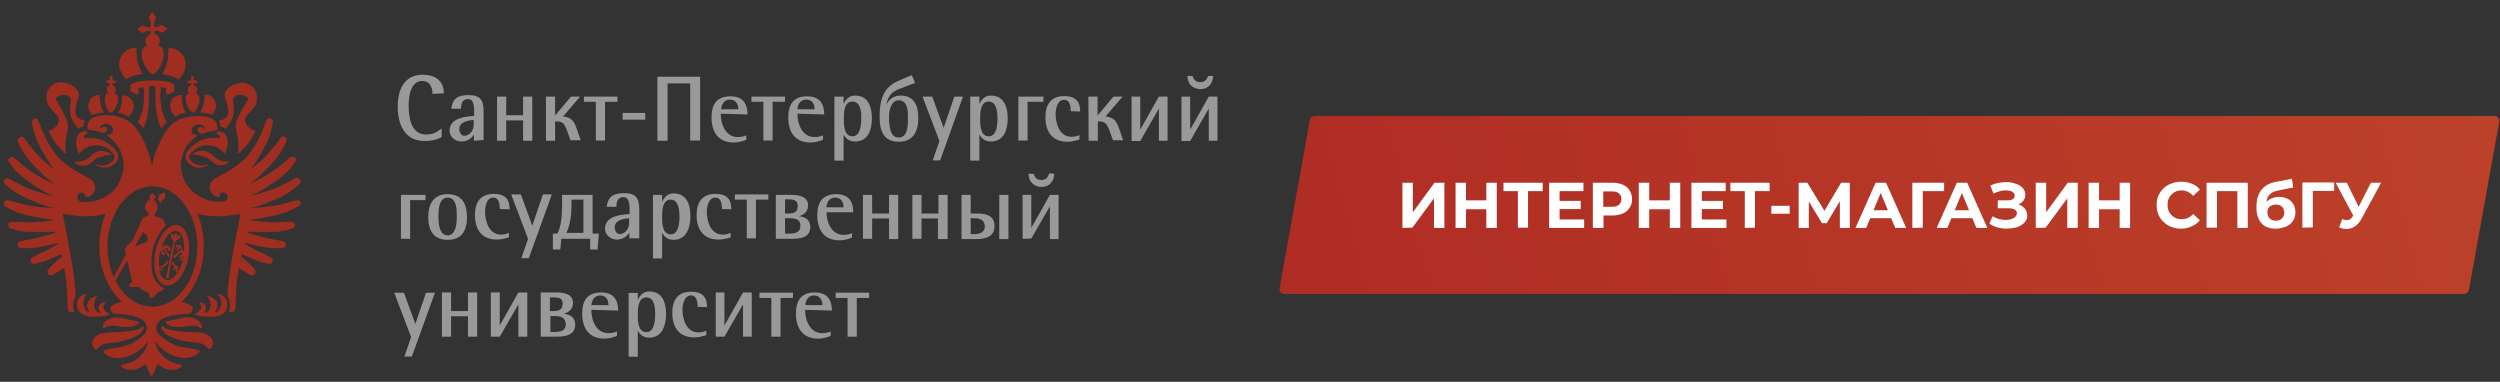 <?xml version="1.0" encoding="UTF-8"?> <svg xmlns="http://www.w3.org/2000/svg" xmlns:xlink="http://www.w3.org/1999/xlink" version="1.1" id="_Слой_1" x="0px" y="0px" viewBox="0 0 1007 153.8" style="enable-background:new 0 0 1007 153.8;" xml:space="preserve"><rect x="0" y="0" width="1007" height="153.8" fill="#333333" stroke="none"/> <style type="text/css"> .st0{fill:#999999;} .st1{fill:url(#SVGID_1_);} .st2{fill:#FFFFFF;} .st3{fill:#9F2D20;} </style> <path class="st0" d="M174.2,37.8c0-2.7-1.1-5.2-4.1-5.2c-4.8,0-5.5,6.4-5.5,9.9c0,4.8,0.9,11.7,7.1,11.7c2.5,0,4.3-0.9,6.2-2.5v3.5 c-2.1,1.2-4.4,1.6-6.9,1.6c-8,0-10.8-6.7-10.8-13.9c0-6.6,2.5-12.8,10.1-12.8c4.8,0,8.5,2.3,8.5,7.5L174.2,37.8L174.2,37.8z M190.9,56.7v-2.5c-1.1,1.8-3,2.8-5,2.8c-2.5,0-4.8-1.8-4.8-4.4c0-5,6.2-5.7,9.9-5.9v-1.6c0-1.8,0-5.2-2.5-5.2c-2.3,0-2.8,2-2.8,3.9 h-3.9c0.4-4.1,2.8-5.5,6.8-5.5c5,0,6.2,2.1,6.2,6.7v11.4L190.9,56.7L190.9,56.7z M190.9,48.3c-2.3,0.2-5.9,0.7-5.9,3.7 c0,1.2,0.7,2.7,2.1,2.7c0.5,0,1.1-0.2,1.4-0.4c1.4-0.7,2.3-2.3,2.3-3.9V48.3L190.9,48.3z M210.7,56.7v-8.2h-6.8v8.2h-3.7V38.9h3.7 v7.5h6.8v-7.5h3.7v17.8H210.7z M219.9,38.9h3.7v7.6c2.1-2.5,4.3-5,6.4-7.6h3.7l-6.9,8c2.3,0.3,4.1,0.9,5.3,4.4l1.8,5.2h-4.1 l-1.4-3.9c-1.1-3-1.9-3.7-4.3-3.7h-0.5v7.8h-3.7L219.9,38.9L219.9,38.9z M243.7,41v15.6H240V41h-4.8v-2.1h13.5V41H243.7z M250.8,45.5h9.1v2.7h-9.1L250.8,45.5L250.8,45.5z M278,56.7V33.6h-9.1v23.1h-4.1V30.9h17.2v25.7H278L278,56.7z M290.3,45.8 c0,4.3,2,9.4,6.9,9.4c1.2,0,2.3-0.2,3.4-0.7v1.8c-1.8,0.7-3.2,1.1-5.1,1.1c-6.2,0-8.9-4.3-8.9-10.1c0-5.2,2.1-8.5,7.6-8.5 c4.8,0,6.9,2.7,6.9,7.3L290.3,45.8L290.3,45.8z M294,40.1c-2.3,0-3.4,2-3.5,3.9h6.9C297.4,41.9,296.3,40.1,294,40.1L294,40.1z M311.2,41v15.6h-3.7V41h-4.8v-2.1h13.5V41H311.2z M321.2,45.8c0,4.3,2,9.4,6.9,9.4c1.2,0,2.3-0.2,3.4-0.7v1.8 c-1.8,0.7-3.2,1.1-5.1,1.1c-6.2,0-8.9-4.3-8.9-10.1c0-5.2,2.1-8.5,7.6-8.5c4.8,0,6.9,2.7,6.9,7.3L321.2,45.8L321.2,45.8z M324.7,40.1c-2.3,0-3.4,2-3.5,3.9h6.9C328.1,41.9,327.2,40.1,324.7,40.1z M344.4,57c-2.1,0-3.5-0.9-4.6-2.8v10.5h-3.7V38.9h3.7v3 c0.9-2,2.3-3.4,4.6-3.4c5.5,0,6.8,4.8,6.8,9.2S349.8,57,344.4,57z M343.4,40.9c-3.4,0-3.5,4.4-3.5,6.9s0,7.1,3.5,7.1 c3.2,0,3.5-4.8,3.5-7.1C347.1,45.5,346.7,40.9,343.4,40.9z M368.6,33.4l-6,2.3c-3.4,1.2-4.8,3-5.5,6h0.2c1.1-2.1,3-3.2,5.5-3.2 c5.3,0,7.1,3.9,7.1,9c0,5.7-2.3,9.6-7.8,9.6c-5.9,0-7.8-3.9-7.8-10.1c0-6.9,1.6-11.9,7.5-14.4c1.8-0.7,3.5-1.6,5.5-2.3L368.6,33.4 L368.6,33.4z M362,55.4c3.4,0,3.7-4.3,3.7-6.9v-1.4c0-2.7-0.2-6.7-3.7-6.7c-3.2,0-3.9,4.3-3.9,6.7v1.4 C358.3,51.2,358.6,55.4,362,55.4z M378.7,64.6h-3l2.7-7.8l-6.8-17.9h3.9l4.6,12.6l4.3-12.6h3.5L378.7,64.6L378.7,64.6z M399.1,57 c-2.1,0-3.5-0.9-4.6-2.8v10.5h-3.7V38.9h3.7v3c0.9-2,2.3-3.4,4.6-3.4c5.5,0,6.8,4.8,6.8,9.2S404.5,57,399.1,57z M398.3,40.9 c-3.4,0-3.5,4.4-3.5,6.9s0,7.1,3.5,7.1c3.2,0,3.5-4.8,3.5-7.1S401.5,40.9,398.3,40.9z M420.3,38.9V41h-6.4v15.6h-3.7V38.9H420.3 L420.3,38.9z M431.3,44.8c0-1.8-0.2-4.6-2.7-4.6c-2.7,0-3.4,3.7-3.4,5.7c0,3.9,1.6,9.2,6.4,9.2c1.1,0,2.1-0.2,3.2-0.7v1.8 c-1.6,0.5-3.2,0.9-4.8,0.9c-6.2,0-8.9-4.1-8.9-9.9c0-5,2.1-8.5,7.6-8.5c4.3,0,6.4,2,6.4,6.2L431.3,44.8L431.3,44.8z M438.4,38.9h3.7 v7.6c2.1-2.5,4.3-5,6.4-7.6h3.7l-6.9,8c2.3,0.3,4.1,0.9,5.3,4.4l1.8,5.2h-4.1l-1.4-3.9c-1.1-3-2-3.7-4.3-3.7h-0.4v7.8h-3.7 L438.4,38.9L438.4,38.9z M455.8,56.7V38.9h3.5v13.3l7.5-13.3h3.5v17.8h-3.5v-13l-7.5,13.1h-3.5 M475.9,56.7V38.9h3.5v13.3l7.5-13.3 h3.5v17.8h-3.5v-13l-7.5,13.1h-3.5V56.7L475.9,56.7z M488.7,30.6c-0.2,3-2,5.3-5.1,5.3s-5.3-2.1-5.3-5.3h2.1c0.4,1.6,1.4,2.5,3,2.5 c1.8,0,2.7-0.9,3.2-2.5H488.7L488.7,30.6z M171.4,78.5v2.1h-6.2v15.6h-3.7V78.5H171.4z M180.3,96.6c-5.9,0-7.8-4.1-7.8-9.2 s2.1-9.2,7.8-9.2s7.8,3.9,7.8,9.2S186.2,96.6,180.3,96.6z M180.3,79.6c-3.6,0-3.7,5.2-3.7,7.6s0.2,7.6,3.7,7.6s3.7-5.2,3.7-7.6 S184.1,79.6,180.3,79.6z M201.3,84.2c0-1.8-0.2-4.6-2.7-4.6c-2.7,0-3.2,3.7-3.2,5.7c0,3.9,1.6,9.2,6.4,9.2c1.1,0,2.1-0.2,3.2-0.7 v1.8c-1.6,0.5-3.2,0.9-4.8,0.9c-6.2,0-8.9-4.1-8.9-9.9c0-5,2.1-8.5,7.6-8.5c4.3,0,6.4,1.9,6.4,6.2L201.3,84.2L201.3,84.2z M213,104 h-3l2.7-7.8l-6.8-17.9h3.9l4.6,12.6l4.3-12.6h3.6L213,104L213,104z M226.1,96.2c-0.2,1.4-0.2,2.8-0.4,4.3h-3v-6.4h1.8 c1.4-2.5,1.9-6.8,1.9-11.5v-4.1h12.3v15.6h2.5l-0.5,6.4h-3v-4.3H226.1L226.1,96.2z M230.2,80.4v1.9c0,4.1-0.5,8.5-2.1,11.5h6.9V80.4 H230.2L230.2,80.4z M253.5,96.2v-2.5c-1.1,1.8-3,2.8-5,2.8c-2.5,0-4.8-1.8-4.8-4.4c0-5,6.2-5.7,9.9-5.9v-1.6c0-1.8,0-5.2-2.5-5.2 c-2.3,0-2.8,1.9-2.8,3.9h-3.9c0.4-4.1,2.8-5.5,6.9-5.5c5,0,6.2,2.1,6.2,6.8v11.4h-4.1L253.5,96.2L253.5,96.2z M253.5,87.9 c-2.3,0.2-5.9,0.7-5.9,3.7c0,1.2,0.7,2.7,2.1,2.7c0.5,0,1.1-0.2,1.4-0.4c1.4-0.7,2.3-2.3,2.3-3.9V87.9L253.5,87.9z M271.3,96.6 c-2.1,0-3.5-0.9-4.6-2.8v10.3h-3.7V78.5h3.7v2.8c0.9-1.9,2.3-3.4,4.6-3.4c5.5,0,6.8,4.8,6.8,9.2S276.6,96.6,271.3,96.6L271.3,96.6z M270.2,80.4c-3.4,0-3.5,4.4-3.5,6.9s0,7.1,3.5,7.1c3.2,0,3.5-4.8,3.5-7.1C273.7,84.9,273.4,80.4,270.2,80.4z M290.8,84.2 c0-1.8-0.2-4.6-2.7-4.6c-2.7,0-3.4,3.7-3.4,5.7c0,3.9,1.6,9.2,6.4,9.2c1.1,0,2.1-0.2,3.2-0.7v1.8c-1.6,0.5-3.2,0.9-4.8,0.9 c-6.2,0-8.9-4.1-8.9-9.9c0-5,2.1-8.5,7.6-8.5c4.3,0,6.4,1.9,6.4,6.2L290.8,84.2L290.8,84.2z M304.5,80.4v15.6h-3.7V80.4h-4.8v-2.1 h13.5v2.1H304.5z M318.9,96.2h-6.4V78.5h6.2c3.4,0,6.8,0.7,6.8,4.3c0,1.9-1.2,3.6-3.7,4.3c3,0.3,4.6,1.8,4.6,4.4 C326.3,95.4,323,96.2,318.9,96.2L318.9,96.2z M317.8,80.3h-1.6V86h1.4c2.1,0,3.7-0.5,3.7-2.8C321.5,81,320.1,80.3,317.8,80.3 L317.8,80.3z M317.8,87.9h-1.6v6.2h1.6c2.7,0,4.6-0.5,4.6-3.2C322.4,88.4,320.5,87.9,317.8,87.9L317.8,87.9z M332.9,85.2 c0,4.3,2,9.4,6.9,9.4c1.2,0,2.3-0.2,3.4-0.7v1.8c-1.8,0.7-3.2,1.1-5.1,1.1c-6.2,0-8.9-4.3-8.9-10.1c0-5.2,2.1-8.5,7.6-8.5 c4.8,0,6.9,2.7,6.9,7.3h-10.8L332.9,85.2L332.9,85.2z M336.4,79.6c-2.3,0-3.4,1.9-3.5,3.9h6.9C339.8,81.5,338.8,79.6,336.4,79.6z M358.1,96.2v-8.2h-6.8v8.2h-3.7V78.5h3.7V86h6.8v-7.5h3.7v17.8H358.1z M377.8,96.2v-8.2h-6.6v8.2h-3.7V78.5h3.7V86h6.8v-7.5h3.7 v17.8H377.8z M391,78.5V86h2.8c3.7,0,6.8,1.1,6.8,5c0,4.3-3.5,5.3-7.3,5.3h-6V78.5H391z M391.7,87.9H391v6.4h2 c2.1-0.2,3.7-0.9,3.7-3.2C396.5,88.3,394.5,87.9,391.7,87.9L391.7,87.9z M402.5,78.5h3.7v17.8h-3.7V78.5z M411.9,96.2V78.5h3.5v13.3 l7.5-13.3h3.5v17.8h-3.5V83.1l-7.5,13L411.9,96.2L411.9,96.2z M424.7,70c-0.2,3-2,5.3-5.1,5.3s-5.3-2.1-5.3-5.3h2.1 c0.4,1.6,1.4,2.5,3,2.5c1.8,0,2.7-0.9,3.2-2.7L424.7,70L424.7,70z M165.9,143.6h-3l2.7-7.8l-6.8-17.9h3.9l4.6,12.6l4.3-12.6h3.6 L165.9,143.6L165.9,143.6z M188.5,135.6v-8.2h-6.8v8.2H178v-17.8h3.7v7.5h6.8v-7.5h3.7v17.8H188.5z M197.7,135.6v-17.8h3.6v13.3 l7.5-13.3h3.6v17.8h-3.6v-13l-7.5,13H197.7z M224.2,135.6h-6.4v-17.8h6.2c3.4,0,6.8,0.7,6.8,4.3c0,1.9-1.2,3.6-3.7,4.3 c3,0.3,4.6,1.8,4.6,4.4C231.6,134.8,228.3,135.6,224.2,135.6L224.2,135.6z M223.1,119.8h-1.6v5.5h1.4c2.1,0,3.7-0.5,3.7-2.8 C226.8,120.4,225.6,119.8,223.1,119.8L223.1,119.8z M223.3,127.3h-1.6v6.4h1.6c2.7,0,4.6-0.5,4.6-3.2 C227.7,127.8,225.8,127.3,223.3,127.3L223.3,127.3z M238.2,124.8c0,4.3,1.9,9.4,6.9,9.4c1.2,0,2.3-0.2,3.4-0.7v1.8 c-1.8,0.7-3.2,1.1-5.1,1.1c-6.2,0-8.9-4.3-8.9-10.1c0-5.2,2.1-8.5,7.6-8.5c4.8,0,6.9,2.7,6.9,7.3L238.2,124.8L238.2,124.8z M241.8,119c-2.3,0-3.4,1.9-3.6,3.9h6.9C245.1,120.9,244.2,119,241.8,119L241.8,119z M261.5,136c-2.1,0-3.5-0.9-4.6-2.8v10.5h-3.7 v-25.7h3.7v2.8c0.9-1.9,2.3-3.4,4.6-3.4c5.5,0,6.8,4.8,6.8,9.2C268.2,131,266.8,136,261.5,136z M260.4,119.8c-3.4,0-3.5,4.4-3.5,6.9 c0,2.5,0,7.1,3.5,7.1c3.2,0,3.5-4.8,3.5-7.1S263.8,119.8,260.4,119.8z M281,123.6c0-1.8-0.2-4.6-2.7-4.6c-2.7,0-3.4,3.7-3.4,5.7 c0,3.9,1.6,9.2,6.4,9.2c1.1,0,2.1-0.2,3.2-0.7v1.8c-1.6,0.5-3.2,0.9-4.8,0.9c-6.2,0-8.9-4.1-8.9-9.9c0-5,2.1-8.5,7.6-8.5 c4.3,0,6.4,1.9,6.4,6.2L281,123.6L281,123.6z M288.3,135.6v-17.8h3.5v13.3l7.5-13.3h3.5v17.8h-3.5v-13l-7.5,13H288.3z M314.4,120 v15.6h-3.7V120h-4.8v-2.1h13.5v2.1H314.4z M324.3,124.8c0,4.3,2,9.4,6.9,9.4c1.2,0,2.3-0.2,3.4-0.7v1.8c-1.8,0.7-3.2,1.1-5.1,1.1 c-6.2,0-8.9-4.3-8.9-10.1c0-5.2,2.1-8.5,7.6-8.5c4.8,0,6.9,2.7,6.9,7.3L324.3,124.8L324.3,124.8z M327.9,119c-2.3,0-3.4,1.9-3.5,3.9 h6.9C331.3,120.9,330.2,119,327.9,119L327.9,119z M345.1,120v15.6h-3.7V120h-4.8v-2.1h13.5v2.1H345.1z"></path> <linearGradient id="SVGID_1_" gradientUnits="userSpaceOnUse" x1="522.431" y1="822.755" x2="999.571" y2="695.395" gradientTransform="matrix(1 0 0 1 0 -676.48)"> <stop offset="0" style="stop-color:#AF2C24"></stop> <stop offset="1" style="stop-color:#BC4129"></stop> </linearGradient> <path class="st1" d="M527.6,48.4c0.2-1,1-1.7,2-1.7h475.1c1.2,0,2.2,1.1,2,2.3l-12.2,67.7c-0.2,0.9-1,1.7-2,1.7H517.4 c-1.2,0-2.2-1.1-2-2.3C515.4,116.1,527.6,48.4,527.6,48.4z"></path> <path class="st2" d="M564.9,91.8V73.6h4.2v11.9l8.7-11.9h4v18.2h-4.2V79.9l-8.7,11.8L564.9,91.8L564.9,91.8z M598.7,73.6h4.2v18.2 h-4.2V73.6z M590.5,91.8h-4.2V73.6h4.2V91.8z M599,84.3h-8.9v-3.6h8.9V84.3z M611.4,91.8V76l1,1h-6.8v-3.4h15.8V77h-6.8l0.9-1v15.7 H611.4L611.4,91.8z M627.9,80.9h8.8v3.3h-8.8V80.9z M628.2,88.4h9.9v3.4h-14.1V73.6h13.8v3.4h-9.6L628.2,88.4L628.2,88.4z M641.6,91.8V73.6h7.9c1.6,0,3,0.3,4.2,0.8c1.2,0.5,2.1,1.3,2.7,2.3c0.6,1,1,2.2,1,3.5s-0.3,2.5-1,3.5s-1.5,1.8-2.7,2.3 c-1.2,0.5-2.6,0.8-4.2,0.8h-5.5l1.9-1.9v6.9L641.6,91.8L641.6,91.8z M645.8,85.3l-1.9-2h5.3c1.3,0,2.3-0.3,2.9-0.8 c0.6-0.6,1-1.3,1-2.3s-0.3-1.8-1-2.3c-0.6-0.6-1.6-0.8-2.9-0.8h-5.3l1.9-2V85.3L645.8,85.3z M672.6,73.6h4.2v18.2h-4.2 C672.6,91.8,672.6,73.6,672.6,73.6z M664.3,91.8h-4.2V73.6h4.2V91.8z M672.9,84.3H664v-3.6h8.9V84.3z M685.2,80.9h8.8v3.3h-8.8V80.9 z M685.5,88.4h9.9v3.4h-14.1V73.6h13.8v3.4h-9.6L685.5,88.4L685.5,88.4z M702.8,91.8V76l1,1H697v-3.4h15.8V77H706l0.9-1v15.7 L702.8,91.8L702.8,91.8z M713.5,86.1v-3.2h7.4v3.2H713.5z M724.5,91.8V73.6h3.5l7.8,12.8h-1.8l7.6-12.8h3.5l0,18.2h-4l0-12.1h0.8 l-6.1,10.2h-1.9l-6.2-10.2h0.9v12.1L724.5,91.8L724.5,91.8z M747.4,91.8l8.1-18.2h4.2l8.1,18.2h-4.4l-6.7-16.1h1.7l-6.7,16.1 L747.4,91.8L747.4,91.8z M751.5,87.9l1.1-3.2h9.4l1.1,3.2H751.5z M770.3,91.8V73.6h12.8l0,3.4h-9.6l1-1l0,15.7L770.3,91.8 L770.3,91.8z M780.1,91.8l8.1-18.2h4.2l8.1,18.2h-4.4l-6.7-16.1h1.7l-6.7,16.1L780.1,91.8L780.1,91.8z M784.1,87.9l1.1-3.2h9.4 l1.1,3.2H784.1z M801.3,90.1l1.3-3c0.8,0.5,1.6,0.8,2.5,1.1c0.9,0.2,1.8,0.4,2.6,0.4c0.9,0,1.7-0.1,2.3-0.3c0.7-0.2,1.3-0.5,1.7-0.9 c0.4-0.4,0.7-0.9,0.7-1.5c0-0.7-0.3-1.2-0.9-1.5c-0.6-0.3-1.3-0.5-2.3-0.5h-4.5v-3.2h4.1c0.8,0,1.5-0.2,2-0.5 c0.5-0.3,0.7-0.8,0.7-1.4c0-0.5-0.2-0.9-0.5-1.2c-0.3-0.3-0.8-0.6-1.4-0.7c-0.6-0.2-1.3-0.2-2-0.2c-0.7,0-1.5,0.1-2.3,0.4 c-0.8,0.2-1.6,0.5-2.3,0.9l-1.3-3.2c1.2-0.6,2.4-1,3.7-1.2c1.3-0.2,2.6-0.3,3.8-0.2c1.2,0.1,2.3,0.4,3.3,0.8c1,0.4,1.8,1,2.4,1.7 c0.6,0.7,0.9,1.6,0.9,2.5c0,0.9-0.2,1.6-0.7,2.3c-0.5,0.7-1.1,1.2-1.9,1.6c-0.8,0.4-1.7,0.6-2.8,0.6l0.1-0.9c1.2,0,2.3,0.2,3.2,0.6 c0.9,0.4,1.6,1,2.1,1.7c0.5,0.7,0.8,1.5,0.8,2.5c0,0.9-0.2,1.7-0.7,2.3c-0.5,0.7-1.1,1.2-1.9,1.7s-1.7,0.8-2.7,1 c-1,0.2-2.1,0.3-3.3,0.3c-1.1,0-2.3-0.2-3.5-0.5C803.4,91.2,802.3,90.8,801.3,90.1L801.3,90.1z M820,91.8V73.6h4.2v11.9l8.7-11.9h4 v18.2h-4.2V79.9l-8.7,11.8L820,91.8L820,91.8z M853.8,73.6h4.2v18.2h-4.2V73.6z M845.5,91.8h-4.2V73.6h4.2V91.8z M854.1,84.3h-8.9 v-3.6h8.9V84.3z M878.5,92.1c-1.4,0-2.7-0.2-3.9-0.7c-1.2-0.5-2.2-1.1-3.1-2c-0.9-0.8-1.6-1.8-2.1-3c-0.5-1.1-0.7-2.4-0.7-3.8 s0.2-2.6,0.7-3.8c0.5-1.1,1.2-2.1,2.1-3c0.9-0.8,2-1.5,3.2-1.9c1.2-0.5,2.5-0.7,3.9-0.7c1.6,0,3,0.3,4.3,0.8 c1.3,0.5,2.4,1.3,3.2,2.4l-2.7,2.5c-0.6-0.7-1.3-1.2-2.1-1.6c-0.8-0.4-1.6-0.6-2.5-0.6c-0.8,0-1.6,0.1-2.3,0.4s-1.3,0.7-1.8,1.2 c-0.5,0.5-0.9,1.1-1.2,1.8c-0.3,0.7-0.4,1.5-0.4,2.4s0.1,1.7,0.4,2.4c0.3,0.7,0.7,1.3,1.2,1.8c0.5,0.5,1.1,0.9,1.8,1.2 c0.7,0.3,1.5,0.4,2.3,0.4c0.9,0,1.7-0.2,2.5-0.5c0.8-0.4,1.5-0.9,2.1-1.6l2.7,2.5c-0.9,1.1-1.9,1.9-3.2,2.4 C881.6,91.8,880.1,92.1,878.5,92.1L878.5,92.1z M888.8,91.8V73.6h16.6v18.2h-4.2V76l1,1H892l1-1v15.7H888.8L888.8,91.8z M916.5,92.1 c-1.1,0-2.2-0.2-3.1-0.5c-0.9-0.3-1.8-0.9-2.4-1.6c-0.7-0.7-1.2-1.7-1.6-2.8c-0.4-1.1-0.5-2.5-0.5-4c0-1.1,0.1-2.1,0.3-3 c0.2-0.9,0.5-1.8,0.9-2.5c0.4-0.8,0.9-1.4,1.5-2c0.6-0.6,1.3-1.1,2.1-1.5c0.8-0.4,1.7-0.7,2.8-0.9l6.7-1.3l0.5,3.5l-5.9,1.2 c-0.3,0.1-0.8,0.2-1.2,0.3c-0.4,0.1-0.9,0.3-1.3,0.5c-0.4,0.2-0.8,0.6-1.2,1c-0.4,0.4-0.7,0.9-0.9,1.6c-0.2,0.6-0.3,1.4-0.3,2.4 c0,0.3,0,0.5,0,0.7s0.1,0.3,0.1,0.5c0,0.2,0,0.4,0,0.8l-1.3-1.3c0.4-0.8,0.9-1.5,1.5-2.1c0.6-0.6,1.3-1,2.1-1.3 c0.8-0.3,1.7-0.5,2.7-0.5c1.3,0,2.5,0.3,3.5,0.8c1,0.5,1.8,1.3,2.3,2.2c0.5,0.9,0.8,2,0.8,3.2c0,1.3-0.3,2.5-1,3.5 c-0.7,1-1.6,1.8-2.8,2.3C919.4,91.8,918.1,92.1,916.5,92.1L916.5,92.1z M916.7,88.9c0.7,0,1.3-0.2,1.8-0.4c0.5-0.3,0.9-0.7,1.2-1.2 c0.3-0.5,0.4-1.1,0.4-1.7s-0.2-1.2-0.4-1.7c-0.3-0.5-0.7-0.9-1.2-1.1c-0.5-0.3-1.1-0.4-1.8-0.4s-1.3,0.1-1.8,0.4 c-0.5,0.3-1,0.6-1.2,1.1c-0.3,0.5-0.4,1-0.4,1.6s0.2,1.2,0.4,1.8c0.3,0.5,0.7,0.9,1.2,1.2C915.4,88.8,916,88.9,916.7,88.9 L916.7,88.9z M927.4,91.7V73.5h12.8l0,3.4h-9.6l1-1l0,15.7L927.4,91.7L927.4,91.7z M943.4,88.3c1,0.3,1.8,0.4,2.5,0.3 c0.7-0.1,1.3-0.6,1.8-1.5l0.9-1.3l0.4-0.4l6-11.8h4.1l-7.8,14.4c-0.7,1.3-1.5,2.3-2.5,3c-0.9,0.7-2,1.1-3.1,1.2 c-1.1,0.1-2.3-0.1-3.5-0.6L943.4,88.3L943.4,88.3z M949,88.9l-8.2-15.3h4.5l6,12.2L949,88.9L949,88.9z"></path> <g> <g> <path class="st3" d="M48.6,28.6c0,0.1,0.1,0.2,0.1,0.3c0.8,1.6,2.1,3.1,2.1,3.1s0,0,0,0l0,0c0,0,0.2-0.1,0.6-0.4 c0.1-0.1,0.3-0.2,0.5-0.3c0.4-0.2,1-0.5,1.7-0.7c1.7-0.6,3.9-0.8,3.9-0.8s-2.1-2.9-2.4-7c-0.2-2.3-0.1-3.6-0.1-3.6 c-0.1,0-0.3,0-0.4,0c-1.6,0-3,0.5-4.1,1.5c0,0-0.1,0-0.1,0.1c-1.5,1.2-2.4,3-2.4,5.1c0,0.6,0.1,1.1,0.2,1.6 C48.3,27.8,48.5,28.2,48.6,28.6z"></path> <path class="st3" d="M88.2,48.6c0.7,1.1,0.6,2.4,0.6,2.4c0,0,1.4,0.2,2,0.9c0,0,0.1-0.1,0.1-0.1c0.9-1.1,2.6-3,3.1-5.6 c0.4-2.2,0.1-5.2-0.3-6.2c0,0,0-0.1,0-0.1c0.4-0.5,1.2-1.7,3.1-1.7c0.7,0,1.4,0.2,1.9,0.5c0.9,0.4,1.4,1,1.4,1s-1.7,3.1-2.6,4.5 c-0.5,0.7-0.8,1.3-1.7,3.4c-0.8,1.7-1,2.8-0.8,4c0.1,1,0.7,3,0.9,4.9c0.4,3.8-0.3,5.6-0.3,5.6s0,0,0,0c0,0,0,0,0,0 s4.5-2.9,7.3-9.5c0,0,0,0,0,0c0,0,0,0,0,0c-0.5-0.1-0.9-0.2-1.3-0.4c-0.4-0.2-0.7-0.4-1.1-0.7c-2.5-1.9-1.9-3.9-1.1-4.9 c0.2-0.3,0.5-0.5,0.7-0.8c0.6-0.7,1.3-1.3,2-2.2c0.9-1,1.2-2.1,1.3-3c0-0.3,0.1-0.6,0.1-1c0-2.8-1.3-4.7-3.1-5.6 c-0.6-0.3-1.2-0.5-1.8-0.6c-1.9-0.3-4.3,0.4-6,1.6c-0.7,0.4-1.7,1.4-2,2.2c-0.4,1.9,0.2,2.3,0.7,4.3c0,0,0,0.1,0,0.1 C92.7,45.7,92.1,47.8,88.2,48.6z"></path> <path class="st3" d="M69.1,44.8c0.5,1.1,1.4,2.1,1.4,2.1s0,0,0,0c0,0,0.1,0.1,0.1,0.1s0.5-0.4,1.8-1c1.1-0.4,2.5-0.6,2.5-0.6 s-1.4-1.9-1.6-4.7c-0.2-1.6-0.1-2.4-0.1-2.4c0,0,0,0,0,0l0,0c-0.7-0.1-1.4,0-2.1,0.3c-0.5,0.3-0.9,0.5-1.2,0.8 c-0.6,0.5-1,1.1-1.1,1.8c-0.2,0.7-0.3,1.4-0.2,2.2C68.6,43.5,68.9,44.3,69.1,44.8z"></path> <path class="st3" d="M75.2,42c0.6,1.7,1.6,3.1,2.3,3.3c0.1,0,0.2,0.1,0.3,0.1h0c0.8-0.1,1.8-1.7,2.3-3.6c0.5-1.8,0.2-3.3-0.6-4 c-0.2-0.1-0.4-0.3-0.6-0.3c0,0-0.1,0-0.1,0c0.4-0.4,0.7-0.9,0.7-1.4c0-0.9-0.6-1.6-1.4-1.8v-0.8h1.3v-1.1h-1.3v-1.7h-1.1v1.7h-1.3 v1.1h1.3v0.8c-0.8,0.2-1.4,0.9-1.4,1.8c0,0.6,0.2,1.1,0.6,1.4c-0.3,0.1-0.6,0.3-0.9,0.6C74.7,38.6,74.6,40.2,75.2,42z"></path> <path class="st3" d="M80.6,45.3c0,0,2.3,0,4.7,0.9c0,0,0.1,0,0.1,0.1c0.3-0.4,0.8-1,1.1-1.7c0.2-0.4,0.4-1.2,0.5-1.3 c0.1-0.8,0.1-1.5-0.2-2.2c-0.2-0.6-0.6-1.2-1.1-1.8c-0.3-0.3-0.7-0.6-1.2-0.8c0,0,0,0,0,0c0,0,0,0,0,0c-0.7-0.3-1.4-0.5-2.1-0.3 c0,0,0.1,0.8-0.1,2.4C81.9,43.4,80.5,45.3,80.6,45.3C80.5,45.3,80.6,45.3,80.6,45.3L80.6,45.3z"></path> <path class="st3" d="M65.3,29.9c0,0,2.2,0.2,3.9,0.8c0.7,0.2,1.3,0.5,1.7,0.7c0.2,0.1,0.3,0.2,0.5,0.3c0.4,0.2,0.6,0.4,0.6,0.4 l0,0c0,0,0,0,0,0s1.4-1.5,2.1-3.1c0-0.1,0.1-0.2,0.1-0.3c0.1-0.4,0.3-0.8,0.4-1.1c0.1-0.5,0.2-1.1,0.2-1.6c0-2-0.9-3.9-2.4-5.1 c0,0-0.1,0-0.1-0.1c-1.1-0.9-2.6-1.5-4.1-1.5c-0.1,0-0.3,0-0.4,0c0,0.1,0.1,1.3-0.1,3.6C67.3,27,65.3,29.9,65.3,29.9z"></path> <path class="st3" d="M66.7,36.2c0,0,0.3,1.3,0.4,1.9c0,0,0.2,0,0.2,0c1-0.4,2.9-1,2.9-1.6v-1.6v-0.4c0-0.4-0.4-0.7-1-1 c-1.4-0.6-3.9-1.1-6.8-1.1l-1.7,0c-3,0-5.7,0.5-7.1,1.1c-0.7,0.3-1.1,0.7-1.1,1v0.4v1.6c0,0.6,1.9,1.2,2.9,1.6c0,0,0.2,0,0.2,0 c0.2-0.6,0.4-1.9,0.4-1.9s-0.2-0.1-0.3-0.2c-0.1-0.3,0.1-0.4,0.5-0.6c0.4-0.2,1-0.3,1.5-0.3c0.3,1.1,0.4,2.9,0.3,4.4 c-0.1,3.1-0.7,6.9-2.5,9.5c0.7,0.7,1.4,1.5,2.2,2.6c1.9-3.6,2.2-7.5,2.3-11.6c0.1-1.8,0-3.9,0-5.3c0.2,0,0.8-0.1,1.3-0.1 c0.6,0,1.1,0.1,1.3,0.1c0,1.4-0.1,3.5,0,5.3c0.2,4.1,0.5,8.1,2.4,11.8c0.7-1,1.4-1.9,2.1-2.5c0-0.1,0.1-0.1,0.1-0.2 c-1.9-2.6-2.4-6.5-2.6-9.6c-0.1-1.5,0-3.3,0.3-4.4c0.5,0,1.1,0.1,1.5,0.3c0.4,0.2,0.6,0.4,0.5,0.6C67,36.1,66.7,36.2,66.7,36.2z"></path> <path class="st3" d="M92,65C92,65,92,65,92,65c-0.1,0-0.1,0-0.1,0l0,0c-0.1,0-0.2,0-0.3,0c-1.1,0.1-2.1,0-3-0.4 c-0.5-0.2-0.9-0.4-1.3-0.7c-0.1-0.1-1.2-1-1.4-1.2c-0.8-0.7-2.3-1.8-3.8-2c-1.7-0.2-2.9,0.5-4.1,1c-0.1,0-0.2,0.2-0.2,0.3 c0,0.1,0.1,0.3,0.2,0.3c0,0,0.1,0,0.1,0c1.2,0.1,2.4,0.3,3.5,0.6c0.8,0.2,1.6,0.5,2.3,1c0.9,0.6,1.6,1.4,2.1,1.7 c0.6,0.4,1.2,0.8,1.9,0.9c0.8,0.1,1.6,0.1,2.3-0.1c0,0,0.1,0,0.1,0c0.2,0,0.4-0.1,0.6-0.2c0.3-0.1,0.5-0.2,0.7-0.4c0,0,0,0,0,0 c0.2-0.1,0.3-0.2,0.5-0.3c0,0,0,0,0,0c0.1-0.1,0.1-0.2,0.1-0.3C92.3,65.2,92.2,65.1,92,65C92,65,92,65,92,65z"></path> <path class="st3" d="M87.2,53.5c0.1,0.2,0.3,0.5,0.6,0.7c0.9,0.5,1.3,1.3-0.1,1.5c-1,0.1-2.1-0.6-5.8,0.5 c-2.2,0.6-4.8,2.8-5.7,3.8c-0.3,0.3-0.6,0.7-0.8,1.1c-0.9,1.3-0.9,2.9,0.1,4.1c0.6,0.7,1.2,1.2,1.4,1.3c3.3,2.2,6.4,0.4,6.7,0 c0.3-0.3,0.3-0.4,0.2-0.4c0,0,0,0,0,0c0,0,0,0,0,0c0,0,0,0,0,0c0,0-1,0.6-2.5,0.6c-0.8,0-1.7-0.1-2.4-0.5c-0.5-0.2-1.7-0.9-2.4-2 c-0.5-0.7-0.4-1.7,0.2-2.3c0.6-0.7,1.2-1.3,1.8-1.7c1.4-1,3-1.7,4.9-1.7c0,0,0.1,0,0.1,0c0.9,0,1.9,0.2,2.7,0.4 c0.4,0.1,0.8,0.3,1.2,0.5c1.2,0.6,2.3,1.5,3.1,2.6c0,0,0,0,0,0c0,0,0,0,0,0c0.3-0.5,0.7-1.3,0.9-2.4c0.1-0.2,0.1-0.4,0.2-0.6 c0.4-1.8,0.3-6.1-3.8-6.1c-0.1,0-0.2,0-0.2,0.1C87.3,53.1,87.2,53.3,87.2,53.5z"></path> <path class="st3" d="M20.3,43.6c0.7,0.8,1.4,1.5,2,2.2c0.2,0.3,0.5,0.5,0.7,0.8c0.8,1,1.4,3-1.1,4.9c-0.3,0.3-0.7,0.5-1.1,0.7 c-0.4,0.2-0.8,0.3-1.3,0.4c0,0,0,0,0,0c0,0,0,0,0,0c2.8,6.6,7.3,9.5,7.3,9.5s0,0,0,0c0,0,0,0,0,0s-0.7-1.8-0.3-5.6 c0.2-2,0.8-3.9,0.9-4.9c0.1-1.2-0.1-2.3-0.8-4c-0.9-2-1.3-2.6-1.7-3.4c-0.9-1.5-2.6-4.5-2.6-4.5s0.5-0.6,1.4-1 c0.5-0.3,1.2-0.5,1.9-0.5c2,0,2.7,1.2,3.1,1.7c0,0,0,0.1,0,0.1c-0.5,1-0.7,4-0.3,6.2c0.5,2.7,2.2,4.5,3.1,5.6c0,0,0.1,0.1,0.1,0.1 c0.7-0.7,2-0.9,2-0.9c0,0,0-1.3,0.6-2.4c-3.9-0.8-4.5-2.9-3.3-7.2c0,0,0-0.1,0-0.1c0.6-1.9,1.1-2.4,0.7-4.3 c-0.3-0.7-1.4-1.7-2-2.2c-1.7-1.2-4.1-1.9-6-1.6c-0.6,0.1-1.2,0.3-1.8,0.6c-1.7,0.9-3.1,2.8-3.1,5.6c0,0.3,0,0.7,0.1,1 C19.1,41.5,19.4,42.5,20.3,43.6z"></path> <path class="st3" d="M47.5,45.5c0,0,1.4,0.1,2.5,0.6c1.3,0.5,1.8,1,1.8,1s0.1-0.1,0.1-0.1c0,0,0,0,0,0s0.9-1,1.4-2.1 c0.2-0.4,0.4-1.2,0.5-1.3c0.1-0.8,0.1-1.5-0.2-2.2c-0.2-0.6-0.6-1.2-1.1-1.8c-0.3-0.3-0.7-0.6-1.2-0.8c-0.7-0.3-1.4-0.5-2.1-0.3 l0,0c0,0,0,0,0,0c0,0,0.1,0.8-0.1,2.4C48.9,43.6,47.5,45.5,47.5,45.5z"></path> <path class="st3" d="M44.6,45.4L44.6,45.4c0.1,0,0.2,0,0.3-0.1c0.8-0.3,1.7-1.7,2.3-3.3c0.6-1.8,0.4-3.3-0.3-4 c-0.3-0.2-0.6-0.4-0.9-0.5c0.4-0.4,0.7-0.9,0.7-1.4c0-0.9-0.6-1.6-1.4-1.8v-0.8h1.3v-1.1h-1.3v-1.7h-1.1v1.7H43v1.1h1.3v0.8 C43.5,34.4,43,35.1,43,36c0,0.6,0.3,1.1,0.7,1.4c0,0-0.1,0-0.1,0c-0.2,0.1-0.4,0.2-0.6,0.3c-0.8,0.6-1.1,2.2-0.6,4 C42.8,43.7,43.8,45.3,44.6,45.4z"></path> <path class="st3" d="M36,44.7c0.3,0.6,0.8,1.3,1.1,1.7c0,0,0.1,0,0.1-0.1c2.3-0.9,4.7-0.9,4.7-0.9l0,0c0,0,0,0,0,0 s-1.4-1.9-1.6-4.7c-0.2-1.6-0.1-2.4-0.1-2.4c-0.7-0.1-1.4,0-2.1,0.3c0,0,0,0,0,0c0,0,0,0,0,0c-0.5,0.3-0.9,0.5-1.2,0.8 c-0.6,0.5-1,1.1-1.1,1.8c-0.2,0.7-0.3,1.4-0.2,2.2C35.6,43.4,35.8,44.2,36,44.7z"></path> <path class="st3" d="M44.4,62.4c0.1,0,0.1,0,0.1,0c0.1-0.1,0.2-0.2,0.2-0.3c0-0.1-0.1-0.2-0.2-0.3c-1.2-0.5-2.4-1.1-4.1-1 c-1.5,0.2-3,1.2-3.8,2c-0.2,0.2-1.3,1.1-1.4,1.2c-0.4,0.3-0.8,0.6-1.3,0.7c-0.9,0.3-1.9,0.4-3,0.4c-0.1,0-0.2,0-0.3,0l0,0 c0,0-0.1,0-0.1,0c0,0,0,0,0,0c0,0,0,0,0,0c-0.1,0-0.3,0.1-0.3,0.3c0,0.1,0,0.2,0.1,0.3c0,0,0,0,0,0c0.1,0.1,0.3,0.2,0.5,0.3 c0,0,0,0,0,0c0.2,0.1,0.5,0.3,0.7,0.4c0.2,0.1,0.4,0.1,0.6,0.2c0,0,0.1,0,0.1,0c0.7,0.2,1.5,0.2,2.3,0.1c0.7-0.1,1.3-0.5,1.9-0.9 c0.5-0.3,1.2-1.1,2.1-1.7c0.6-0.5,1.5-0.7,2.3-1C42,62.7,43.2,62.5,44.4,62.4z"></path> <path class="st3" d="M30.8,59c0,0.2,0.1,0.4,0.2,0.6c0.3,1.1,0.6,1.9,0.9,2.4c0,0,0,0,0,0c0,0,0,0,0,0c0.8-1.1,1.8-2,3.1-2.6 c0.4-0.2,0.8-0.4,1.2-0.5c0.9-0.3,1.8-0.4,2.7-0.4c0,0,0.1,0,0.1,0c1.9,0,3.5,0.7,4.9,1.7c0.6,0.5,1.3,1.1,1.8,1.7 c0.6,0.7,0.6,1.6,0.2,2.3c-0.7,1.1-1.9,1.8-2.4,2c-0.7,0.3-1.6,0.5-2.4,0.5c-1.5,0-2.5-0.6-2.5-0.6c0,0,0,0,0,0c0,0,0,0,0,0 c0,0,0,0,0,0c-0.1,0.1,0,0.2,0.2,0.4c0.3,0.3,3.4,2.2,6.7,0c0.2-0.1,0.8-0.6,1.4-1.3c0.9-1.2,0.9-2.9,0.1-4.1 c-0.3-0.4-0.6-0.8-0.8-1.1c-0.9-1-3.5-3.2-5.7-3.8c-3.7-1-4.8-0.4-5.8-0.5c-1.4-0.2-1.1-1-0.1-1.5c0.3-0.2,0.6-0.4,0.6-0.7 c0.1-0.2,0-0.5-0.5-0.6c-0.1,0-0.2-0.1-0.2-0.1C30.5,52.9,30.4,57.2,30.8,59z"></path> <path class="st3" d="M80.3,121.8L80.3,121.8C80.3,121.9,80.3,121.9,80.3,121.8C80.3,121.8,80.3,121.8,80.3,121.8z"></path> <path class="st3" d="M63.6,80.3c0.1,0.3,0.7,0.7,0.8,1.5c0,0.1,2.1-2.2,2.1-2.2v-2.2l-2.2,0.9L63.6,80.3z"></path> <path class="st3" d="M50.3,137.1c1-0.3,1.9-0.6,2.8-0.9c0.5-0.2,0.9-0.4,1.4-0.6c0.5-0.2,0.9-0.5,1.4-0.8c0.5-0.3,0.9-0.7,1.2-1.2 c0.2-0.2,0.3-0.5,0.5-0.7c0.1-0.1,0.1-0.3,0.2-0.4l0.1-0.4l0,0c0.1-0.3-0.1-0.5-0.3-0.6c-0.1,0-0.2,0-0.3,0 c-0.1,0-0.2,0.1-0.2,0.1c-0.3,0.3-0.6,0.6-1,0.8c-0.3,0.2-0.7,0.3-1.1,0.4c-0.8,0.2-1.7,0.4-2.6,0.5c-0.9,0.1-1.8,0.2-2.7,0.3 c-0.9,0.1-1.8,0.1-2.7,0.2l-2.8,0.1c-1,0.1-2,0.1-3.2,0.4c-0.4,0.1-0.9,0.2-1.4,0.5c-0.2,0.1-0.3,0.2-0.5,0.3 c-0.6,0.4-1.3,1-1.6,1.8c-0.3,0.8-0.4,1.5-0.2,2.1c0.1,0.6,0.4,1.2,0.9,1.7c0.2,0.2,0.5,0.2,0.7,0.1c0.1,0,0.3-0.2,0.3-0.2 c0.8-1.3,2.5-2,2.9-2.1c1.4-0.3,3.4-0.4,5.3-0.7C48.3,137.6,49.3,137.4,50.3,137.1z"></path> <path class="st3" d="M41.4,131.7c0,0.3,0.2,0.5,0.4,0.5c0.1,0,0.2,0,0.3-0.1l0,0c0,0,0,0,0,0l0.2-0.1c0.2-0.2,0.4-0.3,0.7-0.4 c0.7-0.3,1.4-0.4,2.1-0.4c0.9,0,1.9,0.1,3,0.3c1.2,0.2,2.5,0.3,3.8,0.2c0.7,0,1.3-0.2,2-0.4c0.3-0.1,0.7-0.2,1-0.4c0,0,0,0,0,0 c0,0,0,0,0,0c0.3-0.2,0.8-0.4,1-0.9c0.1-0.2,0-0.4-0.2-0.5c0,0-0.1,0-0.1,0c0,0-1.3-0.2-1.9-0.4l-1.7-0.4 c-1.2-0.3-2.3-0.5-3.5-0.7c-1.3-0.2-2.9-0.2-4.3,0.4c-0.2,0.1-0.4,0.2-0.5,0.2C42.6,129.1,41.5,130.2,41.4,131.7z"></path> <path class="st3" d="M43.3,127c0.1,0,0.8-0.3,1.2-0.4c0,0,0,0,0,0c0,0-4.6-1.7-2-4.6l0-0.1c0,0,0,0,0,0c-0.4-0.1-0.9,0-1.3,0.1 c-0.4,0.2-0.8,0.4-1.1,0.8c-1.2,1.5,0.5,3.2,0.5,3.2c-0.3,0-0.9-0.1-1.1-0.1c-1.1-0.8-2.9-2.6-0.3-6.6c-0.1,0-0.1,0-0.2,0 c-0.4,0-0.8,0.1-1.1,0.2c-0.2,0.1-0.4,0.1-0.6,0.2c-1.3,0.6-2.2,1.9-2.2,3.3c0,0.6,0.2,1.1,0.4,1.6c0.2,0.4,0.4,0.7,0.7,1 c-0.2,0-1-0.1-1.2-0.1c-1.2-1.4-2.5-4,0-7c-0.1,0-0.1,0-0.2,0c-0.4,0-0.8,0.1-1.1,0.2c-0.2,0.1-0.4,0.2-0.6,0.3 c-1.4,0.8-2.1,2.4-2.1,3.6c0,0.6,0.2,1.5,0.4,2C33.2,128.8,41.2,127.6,43.3,127z"></path> <path class="st3" d="M83.8,135c-0.2-0.1-0.3-0.2-0.5-0.3c-0.5-0.2-1-0.4-1.4-0.5c-1.2-0.3-2.2-0.3-3.2-0.4l-2.8-0.1 c-0.9,0-1.8-0.1-2.7-0.2c-0.9-0.1-1.8-0.2-2.7-0.3c-0.9-0.1-1.8-0.2-2.6-0.5c-0.4-0.1-0.8-0.3-1.1-0.4c-0.3-0.2-0.7-0.4-1-0.8 c-0.1-0.1-0.1-0.1-0.2-0.1c-0.1,0-0.2,0-0.3,0c-0.3,0.1-0.4,0.3-0.3,0.6l0,0l0.1,0.4c0,0.1,0.1,0.3,0.2,0.4 c0.1,0.3,0.3,0.5,0.5,0.7c0.4,0.4,0.8,0.8,1.2,1.2c0.5,0.3,0.9,0.6,1.4,0.8c0.5,0.2,0.9,0.4,1.4,0.6c1,0.4,1.9,0.7,2.8,0.9 c1,0.3,2,0.4,3,0.6c1.9,0.3,3.9,0.4,5.3,0.7c0.3,0.1,2.1,0.8,2.9,2.1c0,0,0.2,0.2,0.3,0.2c0.2,0.1,0.5,0.1,0.7-0.1 c0.5-0.5,0.7-1,0.9-1.7c0.1-0.6,0.1-1.4-0.2-2.1C85.1,136,84.4,135.4,83.8,135z"></path> <path class="st3" d="M67.8,130.9C67.8,130.9,67.8,130.9,67.8,130.9C67.8,130.9,67.9,130.9,67.8,130.9c0.4,0.2,0.7,0.3,1.1,0.4 c0.7,0.2,1.3,0.3,2,0.4c1.3,0.1,2.7,0,3.8-0.2c1.1-0.2,2.1-0.3,3-0.3c0.7,0,1.4,0.1,2.1,0.4c0.2,0.1,0.5,0.2,0.7,0.4l0.1,0.1 c0,0,0,0,0,0l0,0c0.1,0.1,0.2,0.1,0.3,0.1c0.3,0,0.5-0.2,0.4-0.5c-0.1-1.5-1.2-2.6-2.4-3.2c-0.2-0.1-0.4-0.2-0.5-0.2 c-1.5-0.6-3-0.6-4.3-0.4c-1.2,0.2-2.3,0.5-3.5,0.7L69,129c-0.5,0.2-1.9,0.4-1.9,0.4c0,0-0.1,0-0.1,0c-0.2,0.1-0.3,0.3-0.2,0.5 C67.1,130.5,67.5,130.7,67.8,130.9z"></path> <path class="st3" d="M89.6,119c-0.2-0.1-0.4-0.2-0.6-0.3c-0.3-0.2-0.7-0.2-1.1-0.2c-0.1,0-0.1,0-0.2,0c2.6,3,1.2,5.6,0,7 c-0.2,0.1-1,0.1-1.2,0.1c0.3-0.3,0.6-0.6,0.7-1c0.3-0.5,0.4-1,0.4-1.6c0-1.4-0.9-2.6-2.2-3.3c-0.2-0.1-0.4-0.2-0.6-0.2 c-0.3-0.2-0.7-0.2-1.1-0.2c-0.1,0-0.1,0-0.2,0c2.6,3.9,0.8,5.8-0.3,6.6c-0.3,0-0.9,0.1-1.1,0.1c0,0,1.7-1.7,0.5-3.2 c-0.3-0.4-0.7-0.6-1.1-0.8c-0.4-0.2-0.8-0.2-1.3-0.1c0,0,0,0,0,0l0,0.1c2.6,2.9-2,4.6-2,4.6l0,0c0.4,0.1,1.1,0.4,1.2,0.4 c2.2,0.5,10.1,1.8,11.8-2.3c0.2-0.5,0.4-1.5,0.4-2C91.7,121.4,91,119.8,89.6,119z"></path> <path class="st3" d="M74.8,93.4c-0.8-1.5-2-2.5-3.4-2.7c-0.8-0.1-1.5,0-2.3,0.3c0,0-0.1,0.1-0.1,0.1c-0.6,0.3-1.1,0.6-1.7,1.1 c-2.2,1.9-4,5.4-4.8,9.6c-0.7,4-0.3,7.8,0.9,10.2c0.8,1.6,2,2.7,3.5,3c1.4,0.2,2.9-0.4,4.3-1.7c2.1-1.9,3.9-5.4,4.6-9.4 C76.6,99.7,76.1,95.8,74.8,93.4z M64.9,100.5c0.8-3.2,2.1-4.9,2.1-4.9c0.7-1.1,1.6-1.9,2.4-2.3c0.7-0.4,1.6-0.4,2.4,0 c0.4,0.2,0.8,0.5,1.1,0.9c0,0,0,0,0,0c0.1,0.1,0.1,0.1,0.1,0.2c0.1,0.1,0.1,0.2,0.2,0.3c0.3,0.6,0.5,1.2,0.7,1.9 c0,0.1,0,0.2,0,0.3c0.3,2.2,0.3,2.5,0.3,4.8c0,0.1-0.1,1-0.1,1.1c-0.1,0.9-0.5,2.7-1.5,5.1c-0.3,0.9-1,1.8-1,1.8 c-1.2,2-3,3.2-4.3,3.1c-0.9-0.1-1.5-0.6-1.8-1c-0.9-1-1-1.5-1.1-2c-0.3-1-0.3-1.4-0.3-1.9c-0.2-2.5,0-4.3,0.3-6 c0-0.2,0.1-0.8,0.2-1.1C64.8,100.8,64.8,100.7,64.9,100.5"></path> <path class="st3" d="M65,100.5c0-0.1,0-0.2,0.1-0.2"></path> <path class="st3" d="M121.1,81.6c-0.1-0.4-0.4-0.7-0.7-0.8c-0.3-0.2-0.7-0.2-1-0.1l-0.1,0c-1.6,0.5-3.2,1-4.9,1.3 c-0.8,0.2-1.6,0.4-2.4,0.6c-0.8,0.2-1.6,0.3-2.5,0.4c-1.7,0.2-3.4,0.4-5.1,0.6c-1.1,0.1-2.2,0.2-3.3,0.2c0.2,0,0.3-0.1,0.5-0.1 c0.5-0.1,0.9-0.3,1.4-0.4c0.9-0.3,1.8-0.6,2.7-0.9c1.8-0.7,3.5-1.4,5.3-2.1c1.7-0.7,3.5-1.6,5.1-2.6c1.6-1.1,3.1-2.2,4.6-3.6 c0.4-0.4,0.5-1.1,0.2-1.7c-0.1-0.2-0.4-0.4-0.6-0.6c-0.4-0.2-0.9-0.2-1.3,0l-0.1,0c-1.5,0.9-3.1,1.8-4.7,2.5 c-1.6,0.8-3.1,1.5-4.8,2.1c-1.7,0.6-3.4,1.1-5.1,1.6c-0.9,0.2-1.7,0.5-2.6,0.7l-0.6,0.1c0.4-0.2,0.9-0.4,1.3-0.6 c0.9-0.5,1.8-0.9,2.7-1.4c1.7-1,3.4-2.1,5.1-3.2c1.7-1.1,3.3-2.4,4.8-3.8c1.5-1.4,2.8-2.9,4-4.6c0.3-0.5,0.3-1.2-0.1-1.7 c-0.1-0.1-0.3-0.2-0.5-0.3c-0.5-0.2-1.1-0.2-1.5,0.2l-0.1,0c-1.3,1.2-2.8,2.5-4.3,3.6c-1.5,1.1-2.9,2.2-4.5,3.2 c-0.3,0.2-0.6,0.3-0.9,0.5c-1.3,0.8-2.7,1.5-4.1,2.2c-0.3,0.1-0.5,0.2-0.8,0.4c-0.5,0.2-1,0.4-1.5,0.6c0.1-0.1,0.2-0.1,0.3-0.2 c0.6-0.4,1.1-0.8,1.7-1.3c0.3-0.2,0.6-0.5,0.9-0.7c1.6-1.4,3.1-2.8,4.5-4.3c0,0,0,0,0.1-0.1c1.5-1.5,2.9-3.1,4.1-4.9 c1.2-1.8,2.3-3.6,3.1-5.6c0.2-0.6,0.1-1.3-0.5-1.6c0,0,0,0,0,0c0,0,0,0,0,0c-0.6-0.4-1.5-0.3-1.9,0.3l0,0.1 c-1.1,1.6-2.3,3.2-3.6,4.6c-0.4,0.4-0.8,0.9-1.1,1.3c-0.9,1-1.8,2-2.8,2.9c-0.5,0.4-1,0.9-1.5,1.3c-0.9,0.8-1.9,1.5-2.8,2.2 c0.1-0.2,0.3-0.4,0.4-0.6c0.8-1.1,1.5-2.2,2.2-3.3c0.5-0.8,0.9-1.5,1.4-2.3c0.8-1.3,1.5-2.7,2.2-4.1c0.3-0.6,0.6-1.3,0.8-1.9 c0.8-2.1,1.4-4.2,1.7-6.5c0.1-0.6-0.3-1.3-0.9-1.5c0,0,0,0,0,0c0,0,0,0,0,0c-0.7-0.3-1.5,0.1-1.7,0.8l0,0.1 c-0.6,1.6-1.3,3.3-2,4.9c-0.1,0.3-0.2,0.5-0.3,0.8c-0.8,1.7-1.7,3.5-2.8,5.1c-0.1,0.1-0.1,0.2-0.2,0.3c-0.8,1.1-1.6,2.2-2.4,3.3 c-2.6,2.8-6.9,5.7-9.2,6.8c-1.1,0.6-2.3,1.3-3.4,1.9c0,0,0,0-0.1,0c-0.8,0.4-1.5,1-1.9,1.8c-0.1,0.2-0.2,0.4-0.3,0.6 c-0.1,0.4-0.2,0.8-0.2,1.2c0,1.5,0.8,2.9,2,3.6c0.4,0.2,0.9,0.3,1.3,0.4c0.1,0,0.1,0,0.2,0c0.4,0,0.6-0.2,0.6-0.2 s-0.3-0.9,0.2-1.3c0.1-0.1,0.2-0.1,0.3-0.1c0.2-0.1,0.5-0.2,0.8-0.2c0.3,0,0.5,0.1,0.7,0.1c0.6,0.3,1.1,0.9,1.1,1.7 c0,0.9-0.7,1.7-1.6,1.8c-0.4,0.2-1.2,0.2-1.7,0.2c-1,0-2-0.1-3-0.3c-1.3-0.2-2.6-0.7-3.8-1.2c-1.5-0.7-4.1-2.6-4.1-2.7 c-2.7-2.6-4.5-6.1-4.6-9.9c0-0.2,0-0.4,0-0.5c0-0.6,0-1.2,0.1-1.7c0.1-1,0.3-1.9,0.6-2.8c0.5-1.6,1.4-3.1,2.4-4.4 c0.1-0.1,0.6-0.6,1.2-1.2c0,0,0.1-0.1,0.1-0.1c0,0,0,0,0,0c0.7-0.7,1.5-1.4,2.2-1.8c0,0,0,0,0,0c0,0,0,0,0,0c0,0-0.1-0.1-0.2-0.2 c-0.1-0.1-0.2-0.2-0.2-0.2c-1.3-0.1-1.7-0.7-1.9-1.2c0,0,0,0,0,0c0,0,0-0.1,0-0.1c-0.1-0.2-0.1-0.8,0-0.8c0.1-0.5,0.4-0.9,0.6-1.2 c0.1-0.1,0.2-0.2,0.4-0.3c0.4-0.3,0.8-0.5,1.3-0.5c0.1,0,0.2,0,0.3-0.1c0,0,0,0,0,0c1.2-0.1,2.3,0.4,2.8,1.6l0,0 c-0.1,0-0.7,0.2-0.7,0.2l0,0l0,0c-0.2-0.5-0.6-0.7-1.1-0.7c-0.2,0-0.3,0.1-0.5,0.1c-0.1,0-0.2,0.1-0.3,0.2c-0.8,0.6-0.1,2.3,1,2.4 c0.2,0,0.3,0,0.5-0.1c0,0,0,0,0,0c0.5-0.2,3.4-0.9,5.1-1.2c0.3-0.1,0.6-0.1,0.9-0.1c0,0,0,0,0,0c0,0,0,0,0,0c0,0,0,0,0,0 c0.3-0.5,0.3-3.7-2.2-4.8c-2-0.8-3.8-1-5.3-1c-1.4,0-2.7,0.1-4.1,0.4C70.4,48,67.2,51,64.3,57.5v0c-2,3.8-2.7,7.5-2.9,8.5 c0,0-0.1,0-0.3,0c-0.3-1.1-1-4.8-2.9-8.5v0C55.3,51,52.1,48,46.9,46.8c-1.3-0.3-2.7-0.4-4.1-0.4c-1.6,0-3.3,0.1-5.3,1 c-2.6,1.1-2.5,4.3-2.2,4.8c0,0,0,0,0,0c0.2,0,0.5,0.1,0.9,0.1c1.8,0.3,4.7,1,5.1,1.2c0,0,0,0,0,0c0.2,0.1,0.4,0.1,0.5,0.1 c1.2-0.1,1.8-2.1,0.7-2.5c-0.2-0.1-0.3-0.1-0.5-0.1c-0.5,0-0.9,0.2-1.1,0.7l0,0l0,0c0,0-0.7-0.1-0.7-0.2l0,0 c0.5-1.2,1.6-1.7,2.8-1.6c0,0,0,0,0,0c0.1,0,0.2,0,0.3,0.1c0.6,0.1,1.2,0.4,1.6,0.9c0.2,0.2,0.5,0.7,0.6,1.2c0,0.1,0,0.7,0,0.8 c0,0,0,0.1,0,0.1c0,0,0,0,0,0c-0.2,0.5-0.7,1.1-1.9,1.2c0,0.1-0.1,0.1-0.2,0.2c-0.1,0.1-0.2,0.1-0.2,0.2c0.7,0.5,1.6,1.3,2.3,2 c0.6,0.6,1.1,1.1,1.2,1.2c1,1.3,1.9,2.8,2.4,4.5c0.3,0.9,0.5,1.9,0.6,2.8c0.1,0.5,0.1,1.2,0.1,1.7c0,0.2,0,0.4,0,0.5 c0,0.3,0,0.6-0.1,1c-0.3,1.6-1.1,4.3-2.4,6.5c-0.1,0.1-0.1,0.2-0.2,0.3h0c-0.5,0.8-1.1,1.5-1.8,2.1c0,0.1-2.6,2.1-4.1,2.7 c-1.2,0.5-2.5,1-3.8,1.2c-1,0.2-2,0.3-3,0.3c-0.5,0-1.3,0-1.7-0.2c-0.9-0.1-1.6-0.9-1.6-1.8c0-0.8,0.5-1.4,1.1-1.7 c0.2-0.1,0.5-0.1,0.7-0.1c0.3,0,0.5,0.1,0.8,0.2c0.1,0,0.2,0.1,0.3,0.1c0.5,0.4,0.2,1.3,0.2,1.3s0.2,0.2,0.6,0.2 c0.1,0,0.1,0,0.2,0c0.5,0,0.9-0.1,1.3-0.4c1.2-0.6,2-2.1,2-3.6c0-0.4-0.1-0.8-0.2-1.2c-0.1-0.2-0.2-0.4-0.3-0.6 c-0.4-0.8-1.1-1.4-1.9-1.8c0,0,0,0-0.1,0c-1.2-0.6-2.3-1.3-3.4-1.9c-2.3-1.1-6.6-4-9.2-6.8c-0.8-1.1-1.6-2.2-2.4-3.3 c-0.1-0.1-0.1-0.2-0.2-0.3c-1-1.6-1.9-3.3-2.8-5.1c-0.1-0.3-0.2-0.5-0.3-0.8c-0.8-1.6-1.4-3.3-2-4.9l0-0.1c-0.3-0.7-1-1.1-1.7-0.8 c0,0,0,0,0,0c0,0,0,0,0,0c-0.6,0.2-1,0.8-0.9,1.5c0.3,2.3,0.9,4.4,1.7,6.5c0.2,0.7,0.5,1.3,0.8,1.9c0.6,1.4,1.4,2.8,2.2,4.1 c0.5,0.8,0.9,1.5,1.4,2.3c0.7,1.1,1.4,2.2,2.2,3.3c0.1,0.2,0.3,0.4,0.4,0.6c-0.9-0.7-1.9-1.5-2.8-2.2c-0.5-0.4-1-0.9-1.5-1.3 c-1-0.9-1.9-1.9-2.8-2.9c-0.4-0.4-0.8-0.9-1.1-1.3c-1.3-1.5-2.5-3.1-3.6-4.6l0-0.1c-0.4-0.6-1.3-0.8-1.9-0.3c0,0,0,0,0,0 c0,0,0,0,0,0C7.1,55.8,7,56.4,7.2,57c0.8,2,1.9,3.8,3.1,5.6c1.2,1.8,2.6,3.4,4.1,4.9c0,0,0,0,0.1,0.1c1.4,1.5,2.9,2.9,4.5,4.3 c0.3,0.2,0.6,0.5,0.9,0.7c0.5,0.4,1.1,0.9,1.7,1.3c0.1,0.1,0.2,0.1,0.3,0.2c-0.5-0.2-1-0.4-1.5-0.6c-0.3-0.1-0.5-0.2-0.8-0.4 c-1.4-0.7-2.7-1.4-4.1-2.2c-0.3-0.2-0.6-0.3-0.9-0.5c-1.6-0.9-3.1-2-4.5-3.2c-1.5-1.1-2.9-2.4-4.3-3.6l-0.1,0 c-0.4-0.4-1-0.5-1.5-0.2c-0.2,0.1-0.3,0.2-0.5,0.3c-0.4,0.5-0.5,1.2-0.1,1.7c1.2,1.7,2.5,3.2,4,4.6c1.5,1.4,3.1,2.6,4.8,3.8 c1.6,1.1,3.3,2.2,5.1,3.2c0.9,0.5,1.8,1,2.7,1.4c0.4,0.2,0.8,0.4,1.3,0.6l-0.6-0.1c-0.9-0.2-1.7-0.4-2.6-0.7 c-1.7-0.5-3.4-1-5.1-1.6c-1.7-0.6-3.2-1.3-4.8-2.1c-1.6-0.8-3.2-1.6-4.7-2.5l-0.1,0c-0.4-0.2-0.9-0.2-1.3,0 c-0.2,0.1-0.5,0.3-0.6,0.6C1.4,73,1.5,73.6,2,74.1c1.4,1.4,2.9,2.5,4.6,3.6c1.6,1,3.4,1.9,5.1,2.6c1.7,0.8,3.5,1.5,5.3,2.1 c0.9,0.3,1.8,0.6,2.7,0.9c0.5,0.1,0.9,0.3,1.4,0.4c0.2,0,0.3,0.1,0.5,0.1c-1.1,0-2.2-0.1-3.3-0.2c-1.7-0.1-3.4-0.3-5.1-0.6 c-0.9-0.1-1.7-0.3-2.5-0.4c-0.8-0.2-1.6-0.4-2.4-0.6c-1.6-0.4-3.3-0.9-4.9-1.3l-0.1,0c-0.4-0.1-0.7-0.1-1,0.1 c-0.3,0.2-0.6,0.5-0.7,0.8c-0.2,0.6,0.1,1.2,0.6,1.6c1.6,1,3.2,1.7,4.9,2.4c1.7,0.6,3.6,1.1,5.3,1.4c1.7,0.4,3.5,0.7,5.2,1 c1.6,0.3,3.1,0.5,4.8,0.7c-1,0.1-2,0.2-3,0.3c-1.6,0.2-3.3,0.3-4.9,0.4c-0.4,0-0.8,0-1.2,0.1l-1.2,0l-2.4,0 c-1.6,0-3.2-0.1-4.8-0.2l-0.1,0c-0.3,0-0.6,0.1-0.8,0.2c-0.4,0.2-0.7,0.6-0.7,1.1c0,0.6,0.4,1.2,0.9,1.4c1.7,0.6,3.3,0.9,5,1.2 c0.9,0.1,1.7,0.2,2.6,0.2c0.4,0,0.9,0,1.3,0l1.3,0c1.7,0,3.4,0,5,0c1.2,0,1.4,0,2.6-0.1l0.2,0.5c-1.9,0.6-3.2,1-5.2,1.5 c-1.5,0.4-2.9,0.7-4.4,1c-1.5,0.3-3,0.6-4.5,0.9l0,0c-0.1,0-0.2,0.1-0.3,0.1c-0.6,0.2-0.9,0.9-0.8,1.5c0.1,0.6,0.6,1,1.2,1.1 c1.7,0.1,3.2,0.1,4.9,0c1.6-0.1,3.3-0.5,4.8-0.8c1.6-0.3,3.8-0.8,5.4-1.2l0.1,0.4c-0.6,0.4-2,1.1-2.7,1.5c-0.6,0.4-1.3,0.7-1.9,1 c-0.6,0.3-1.3,0.6-1.9,0.9l0,0c0,0,0,0,0,0c-1.3,0.7-2.6,1.3-3.9,2l0,0c-0.7,0.4-0.9,1.2-0.6,1.9c0.3,0.5,0.9,0.8,1.5,0.7 c1.5-0.3,3-0.7,4.4-1.2c1.4-0.5,2.8-1.2,4.2-1.8c0.4-0.2,1.8-0.8,2.2-0.9l0.2,1.1c-0.2,0.2-1,0.7-1,0.7l-1.6,1.4c-1,0.9-2,2-2.9,3 c-0.5,0.6-0.4,1.5,0.2,2c0.4,0.4,1.1,0.4,1.5,0.2c0,0,0,0,0,0c0,0,0,0,0,0c1.3-0.7,2.5-1.4,3.6-2.2l1.2-0.7c0,0,0.7,4,0.8,5.6 c0.5,5.1,0.4,11,0.9,11.7c0.5,0.6,1.4,0.4,2.2,0.5c-0.1-0.2-0.1-0.4-0.1-0.6c0,0,0,0,0-0.1c-0.6-2.7,0.2-4.8,0.7-5.6c0,0,0,0,0,0 c0,0,0.1-0.2,0.1-0.2c-0.2-3.3-0.6-8.5-1.4-12.6c-1.2-6.5-3.1-16.9-3.7-19.9c0-0.2,0-0.3,0.1-0.4c0.1-0.1,0.3-0.2,0.5-0.1 c2,0.5,5.3,0.8,7.4,0.9c1.6,0.1,5.4,0.1,9.2-1.1c-1.6,3.9-2.6,8.4-2.6,13.1c0,9.3,3.6,17.5,9.1,22.5c-0.7,0.1-1.1,0.2-1.3,0.2 c-1.4,0.5-2.5,1.2-3.1,1.6c0,0,0,0,0,0c0,0-0.1,0-0.1,0.1c-0.2,0.1-0.2,0.4-0.2,0.6c0.1,0.7,0.5,1.5,0.9,2 c0.1,0.1,0.2,0.2,0.3,0.2c5.1,0.3,8.9,0.6,11.9,2.6c0,0,0,0,0,0c0.1,0.1,0.2,0.1,0.2,0.2c1.4,1.1,2,3.5,0.8,5.1 c-0.4,0.4-0.8,0.8-1.2,1.2c-1.4,1.2-2.9,2.2-4.5,3c-1.6,0.8-3.3,1.3-5,1.5c-1.7,0.3-3.4,0.5-5.7,1.1l0,0c-0.1,0-0.1,0-0.2,0.1 c-0.2,0.1-0.3,0.3-0.2,0.6c0,0.1,0.1,0.2,0.1,0.2c1.6,1.8,4.1,2.5,6.4,2.3c1.8-0.1,3.5-0.6,5.1-1.4c0.5-0.2,1-0.5,1.5-0.8 c1.9-1.2,3.6-2.8,4.9-4.6c0,0,0.1-0.1,0.1-0.1c0,0,0,0,0,0.1c-0.3,1-1.2,3.6-2,4.5c-0.8,0.9-1.5,1.7-2.3,2.4 c-0.6,0.5-1.2,0.9-2,1.3c-0.2,0.1-0.5,0.2-0.7,0.3c-1,0.4-2.2,0.7-3.6,1l0,0c-0.1,0-0.1,0-0.2,0.1c-0.2,0.1-0.3,0.3-0.2,0.5 c0,0.1,0.1,0.2,0.2,0.3c1.2,0.9,2.8,1.3,4.4,1.2c0.8,0,1.6-0.2,2.4-0.6c0.8-0.3,1.5-0.7,2.1-1.3c0.2-0.2,0.4-0.4,0.6-0.6 c0.4,0.7,0.7,1.4,1,2.1c0.4,0.8,0.6,1.7,1.1,2.5c0.1,0.2,0.3,0.3,0.4,0.3c0,0,0.4-0.1,0.5-0.3c0.5-0.8,0.8-1.7,1.1-2.5 c0.3-0.7,0.6-1.4,1-2.1c0.2,0.2,0.4,0.4,0.6,0.6c0.6,0.5,1.3,0.9,2.1,1.3c0.8,0.3,1.6,0.5,2.4,0.6c1.6,0.1,3.2-0.3,4.4-1.2 c0.1-0.1,0.2-0.2,0.2-0.3c0-0.2-0.1-0.4-0.2-0.5c-0.1,0-0.1-0.1-0.2-0.1l0,0c-1.4-0.3-2.6-0.6-3.6-1c-0.3-0.1-0.5-0.2-0.7-0.3 c-0.7-0.4-1.3-0.8-2-1.3c-0.8-0.7-1.5-1.5-2.3-2.4c-0.8-0.9-1.7-3.5-2-4.5c0,0,0,0,0-0.1c0,0,0,0.1,0.1,0.1 c1.3,1.8,2.9,3.4,4.9,4.6c0.5,0.3,1,0.6,1.5,0.8c1.6,0.8,3.3,1.3,5.1,1.4c2.3,0.1,4.8-0.6,6.4-2.3c0.1-0.1,0.1-0.2,0.1-0.2 c0.1-0.2,0-0.5-0.2-0.6c-0.1,0-0.1-0.1-0.2-0.1l0,0c-2.2-0.5-3.9-0.8-5.7-1.1c-1.7-0.2-3.4-0.7-5-1.5c-1.6-0.8-3.1-1.8-4.5-3 c-0.4-0.4-0.8-0.8-1.2-1.2c-1.2-1.7-0.6-4,0.8-5.1c0.1-0.1,0.2-0.1,0.2-0.2c0,0,0,0,0,0c3-1.9,6.8-2.3,11.9-2.6 c0.1,0,0.2-0.1,0.3-0.2c0.4-0.5,0.7-1.3,0.9-2c0.1-0.2,0-0.5-0.2-0.6c0,0-0.1,0-0.1-0.1c0,0,0,0,0,0c-0.6-0.4-1.7-1.1-3.2-1.6 c-0.1,0-0.6-0.1-1.2-0.2c5.5-4.9,9.1-13.2,9.1-22.5c0-4.7-1-9.2-2.6-13.1c3.9,1.2,7.6,1.2,9.2,1.1c2.1-0.1,5.4-0.4,7.4-0.9 c0.2,0,0.4,0,0.5,0.1c0.1,0.1,0.2,0.3,0.1,0.4c-0.6,3-2.5,13.4-3.7,19.9c-0.7,4.1-1.2,9.3-1.4,12.6c0,0,0,0.2,0.1,0.2c0,0,0,0,0,0 c0.5,0.8,1.3,2.9,0.7,5.6c0,0,0,0,0,0.1c0,0.2-0.1,0.4-0.1,0.6c0.8,0,1.7,0.1,2.2-0.5c0.6-0.7,0.4-6.6,0.9-11.7 c0.2-1.6,0.8-5.6,0.8-5.6l1.2,0.7c1.1,0.8,2.3,1.6,3.6,2.2c0,0,0,0,0,0c0,0,0,0,0,0c0.5,0.3,1.1,0.2,1.5-0.2 c0.6-0.5,0.6-1.4,0.2-2c-0.9-1.1-1.9-2.1-2.9-3l-1.6-1.4c0,0-0.8-0.6-1-0.7l0.2-1.1c0.4,0.2,1.8,0.8,2.2,0.9 c1.4,0.6,2.8,1.3,4.2,1.8c1.5,0.5,2.9,0.9,4.4,1.2c0.6,0.1,1.2-0.2,1.5-0.7c0.4-0.7,0.1-1.5-0.6-1.9l0,0c-1.3-0.7-2.6-1.3-3.9-2 c0,0,0,0,0,0l0,0c-0.6-0.3-1.3-0.6-1.9-0.9c-0.6-0.3-1.3-0.6-1.9-1c-0.6-0.4-2-1.1-2.7-1.5l0.1-0.4c1.5,0.3,3.8,0.9,5.4,1.2 c1.5,0.3,3.2,0.7,4.8,0.8c1.6,0.1,3.2,0.1,4.9,0c0.6-0.1,1.1-0.5,1.2-1.1c0.1-0.7-0.2-1.3-0.8-1.5c-0.1,0-0.2-0.1-0.3-0.1l0,0 c-1.5-0.3-3-0.6-4.5-0.9c-1.5-0.3-2.9-0.6-4.4-1c-1.9-0.5-3.2-0.9-5.2-1.5l0.2-0.5c1.2,0,1.4,0,2.6,0.1c1.7,0,3.4,0,5,0l1.3,0 c0.4,0,0.9,0,1.3,0c0.9,0,1.7-0.1,2.6-0.2c1.7-0.3,3.4-0.6,5-1.2c0.6-0.2,1-0.7,0.9-1.4c0-0.5-0.3-0.9-0.7-1.1 c-0.2-0.1-0.5-0.2-0.8-0.2l-0.1,0c-1.6,0.1-3.2,0.2-4.8,0.2l-2.4,0l-1.2,0c-0.4,0-0.8,0-1.2-0.1c-1.6-0.1-3.3-0.2-4.9-0.4 c-1-0.1-2-0.2-3-0.3c1.7-0.2,3.2-0.4,4.8-0.7c1.8-0.3,3.5-0.6,5.2-1c1.7-0.4,3.6-0.8,5.3-1.4c1.7-0.7,3.3-1.4,4.9-2.4 C121,82.9,121.3,82.2,121.1,81.6z M61.4,123.5C61.3,123.5,61.3,123.5,61.4,123.5c-6.2,0-11.6-4.1-14.9-10.4 c1.5-2.6,4.7-8.2,4.7-8.2c0.3,1.1,2.1,8.8,2.1,8.8s-2.2,1-1.1,1.6c1.1,0.7,3.5,0.2,3.5,0.2s0.6,0.5,1.3,1c0.8,0.6,1.7,1,2.6,1.3 c0.4,0.1,0.6,0.2,0.6,0.2s-0.2,1.1,0.1,1.6c0.1,0.2,0.3,0.4,0.7,0.4c0.1,0,0.2,0,0.4-0.1c0.4-0.1,0.7-0.4,0.9-0.6 c0.5-0.5,0.7-0.9,1.1-1.4c0,0,0-0.1,0-0.1c0.9-0.2,1.9-0.6,2.8-1.7c-2.2-0.9-4.1-2.9-4.8-6.2c-0.3-1.2-0.4-2.6-0.4-4 c0-1.5,0.1-3,0.4-4.6c0-0.1,0-0.1,0-0.2c1-5.5,4.5-9.7,5.4-10c-0.3-0.7-0.2-2.5-2.6-3.5c-0.5-0.2-2.1-0.3-2.3-1 c0.8-0.5,1.3-1.5,1.5-2.6c0.2-1.6-0.5-2.9-1.5-3.4c0.3-0.6,0.9-1.4,0.9-1.4l-1.2-1.3L61.3,78L60,78.7c0,0,0.4,1.1,0.4,1.7 c-1,0.3-1.8,1.2-2,2.6c-0.1,0.7,0.3,1.8,1.1,2.6c0.4,0.4,0.5,0.8,0.3,1.1c-0.6,0.6-1.8,0.4-2.4,1.4c-0.4,0.6-0.9,1.9-0.9,1.9 c-0.3,0.6-2,4.7-2.9,6.2c-0.2,0.4-1.1,1.7-1.1,1.7s-0.4,0.3-0.8,0.6c-0.3,0.3-0.7,0.6-0.9,0.9c-0.7,0.8-0.4,2.3,0,3l-5,9.2 c-0.2-0.4-0.3-0.7-0.3-0.7c-1.4-3.5-2.2-7.4-2.2-11.6c0-12.9,7.6-23.5,17-24.2h1h1.2c1,0.1,2.1,0.3,3.1,0.6c0.5,0.2,1,0.4,1.5,0.6 c7.2,3.2,12.4,12.3,12.4,23C79.5,112.7,71.4,123.5,61.4,123.5z M59.5,97.3c0,0-3.5,1.3-5.2,2l3.4-6c0,0,0.2,0.8,1.6,1.4 C59.2,94.9,59.5,97.3,59.5,97.3z"></path> <path class="st3" d="M56.2,12.5c0.1,0,0.1,0,0.2,0c0.3,0.4,0.7,0.7,1.2,0.7h0c0.5,0,1-0.3,1.2-0.7h1.9v1.3 c-1.2,0.3-2.1,1.4-2.1,2.7c0,0.7,0.3,1.3,0.7,1.8c-0.5,0.2-0.9,0.4-1.2,0.7c-1.1,1.1-1.4,3.3-0.4,5.9c0.7,1.8,1.6,3.3,2.6,4.2 c0.4,0.5,0.8,0.7,1.2,0.7h0.1c0.4,0,0.8-0.2,1.2-0.7c0.9-0.9,1.9-2.4,2.6-4.2c0.9-2.6,0.7-4.9-0.4-5.9c-0.4-0.3-0.8-0.6-1.3-0.8 c0.4-0.5,0.7-1.1,0.7-1.8c0-1.3-0.9-2.4-2.1-2.7v-1.3H64c0.2,0.4,0.7,0.7,1.2,0.7h0c0.5,0,1-0.3,1.2-0.8c0.1,0,0.1,0,0.2,0 c0.4,0,0.7-0.3,0.7-0.7c0-0.4-0.3-0.7-0.7-0.7c0,0-0.1,0-0.2,0c-0.2-0.4-0.7-0.8-1.2-0.8h0c-0.5,0-1,0.3-1.2,0.7h-1.9V8.5 c0.4-0.3,0.7-0.7,0.7-1.2c0-0.6-0.3-1-0.8-1.3c0-0.1,0-0.1,0-0.2c0-0.4-0.3-0.7-0.7-0.7c-0.4,0-0.7,0.3-0.7,0.7c0,0.1,0,0.1,0,0.2 C60.3,6.3,60,6.7,60,7.3c0,0.5,0.3,1,0.7,1.2v2.5h-1.9c-0.3-0.4-0.7-0.7-1.2-0.7h0c-0.6,0-1,0.3-1.3,0.8c0,0-0.1,0-0.1,0 c-0.4,0-0.7,0.3-0.7,0.7C55.5,12.2,55.8,12.5,56.2,12.5z"></path> <path class="st3" d="M66.1,97.8"></path> <path class="st3" d="M74,101.2c-0.3-0.3-0.6-0.4-0.9-0.4c0.2-0.4,0.3-0.9,0.2-1.2c0-0.1-0.1-0.2-0.2-0.3l0,0 c-0.4-0.5-0.7-0.6-0.9-0.7c-0.1,0-0.6-0.1-0.9,0.3l0-0.5c-0.2,0.2-0.4,0.8-0.5,0.9c-0.1,0.3-0.3,1.2-0.3,1.2 c0.7-1.1,1-1.2,1.6-1.3c-0.5,0.3-0.9,1.1-1.1,1.9l1.3-0.9l-0.3-0.2c0.2-0.3,0.3-0.4,0.6-0.2c0.1,0.1,0.2,0.2,0.2,0.3 c0,0.1,0,0.4-0.3,0.8l0,0L70,103c-0.2,0.1-0.2,0.3-0.2,0.8c0,0.2,0.2,0.3,0.5,0.1l2.6-2.3c0.1-0.1,0.3,0,0.4,0.1 c0.1,0.2,0.1,0.7-0.3,1.2l-0.2-0.5c-0.2,0.3-0.6,1-1,1.4c0,0,0.7,0.1,1.2-0.3c0.1-0.1,0.3-0.2,0.4-0.3c-0.4,1.1-1.4,1.9-1.4,1.9 c0,0,0.7-0.1,1-0.3c0.4-0.2,0.7-0.4,1-0.8l-0.5-0.2c0.2-0.3,0.6-0.7,0.8-1.4C74.4,101.8,74.3,101.4,74,101.2z"></path> <path class="st3" d="M68.6,101.3l0.3-1.6l-0.4,0.3c0,0-0.3-0.4-0.4-0.6c-0.4-0.5-0.8-0.7-1.3-0.6c-0.5,0.1-0.6,0.4-1.2,0.3 c0,0.4-0.4,0.6-0.7,1c-0.2,0.3-0.2,0.8,0,1.4c0.1,0.1,0.4,0.6,0.4,0.6l-0.5,0.2l1.7,0.5c0-0.2-0.2-1.3-0.2-1.3l-0.4,0.3 c-0.2-0.2-0.2-0.3-0.3-0.5c-0.2-0.3-0.3-0.5-0.2-0.7c0.1-0.2,0.4-0.2,0.5-0.2l1.9,3.1c0.1,0.2,0.3,0.2,0.3,0.1 c0.2-0.4,0.2-0.8,0.1-0.9l-1.7-2.6c0.1-0.1,0.3-0.3,0.4-0.3c0.2,0,0.4,0,0.6,0.2c0.2,0.1,0.3,0.4,0.4,0.5l-0.5,0.2 C67.8,100.7,68.4,101.1,68.6,101.3z"></path> <g> <path class="st3" d="M68.9,95.8c0.3,0.4,0.7,0.9,0.9,1c0,0-0.3,0.4-0.3,0.4c-0.2,0.3,0.6,0.4,0.7,0.4c0.1,0,0.8,0.2,0.8-0.2 c0-0.1-0.2-0.5-0.2-0.5c0.3-0.1,0.9-0.4,1.3-0.7c0,0,0.2-0.1,0.2-0.2c0.7-0.9,0.5-1.5,0.5-1.5l-1.3,0.8c-0.1,0.1-0.2,0-0.2,0 c0.1-0.1,0.3-0.5,0.3-0.6c0-0.2,0-0.3-0.2-0.3c-0.2,0-0.3,0-0.3,0c0-0.1,0-0.1,0.1-0.1c0,0,0,0,0,0c0,0,0,0,0-0.1c0,0,0,0,0,0 c0,0,0,0,0,0c0-0.2-0.2-0.3-0.3-0.3c-0.2,0-0.3,0.1-0.3,0.2c0,0,0,0,0,0c0,0.1,0,0,0,0.2c0,0-0.1-0.1-0.2-0.1 c-0.2,0-0.3,0.1-0.3,0.2c0,0.1,0,0.4,0.1,0.7c0,0-0.1,0-0.2-0.1l-1-1.2c0,0-0.4,0.4-0.1,1.5C68.8,95.6,68.9,95.7,68.9,95.8z"></path> <path class="st3" d="M67.5,106.2c0.1-0.1,0.2-0.3,0.3-0.5l0.1-0.4c0-0.2-0.2-0.3-0.4-0.2l-2.3,2.1l-0.1,0.1c-0.1,0-0.1,0-0.2,0 c-0.1,0-0.2,0-0.3,0c-0.1,0-0.2,0.1-0.3,0.2c-0.3,0.3-0.4,0.9-0.1,1.3c0.1,0.2,0.3,0.3,0.5,0.3c0.2,0,0.3,0,0.5-0.1 c0,0,0.1-0.1,0.1-0.1c0.2-0.2,0.4-0.5,0.3-0.9L67.5,106.2z M64.9,108.5c-0.2,0-0.4-0.2-0.4-0.4c0-0.2,0.2-0.4,0.4-0.4 c0.2,0,0.4,0.2,0.4,0.4C65.2,108.4,65.1,108.5,64.9,108.5z"></path> <path class="st3" d="M71.7,108.1c-0.1,0-0.2,0-0.2,0l-1.7-2.6c-0.1-0.2-0.3-0.2-0.4,0.1l-0.1,0.2c0,0.3-0.1,0.3,0.2,0.8l1.3,2 c-0.1,0.3-0.1,0.7,0.1,1c0.1,0.2,0.3,0.3,0.5,0.3c0.2,0,0.4,0,0.6-0.2c0,0,0,0,0,0c0.3-0.3,0.4-0.9,0.1-1.3 C72.1,108.2,71.9,108.1,71.7,108.1z M71.6,109.3c-0.2,0-0.4-0.2-0.4-0.4s0.2-0.4,0.4-0.4c0.2,0,0.4,0.2,0.4,0.4 S71.8,109.3,71.6,109.3z"></path> <path class="st3" d="M68,110.8c0.5-2.6,1.8-9.5,1.8-9.6c0.1-0.6,0.4-2,0.5-2.9c0-0.3-0.5-0.5-0.6-0.1c-0.2,0.6-0.5,2.2-0.6,2.8 l0,0c0,0-1.4,6.9-1.9,9.6c0,0.2-0.1,0.3-0.2,0.4c-0.1,0.1-0.1,0.2-0.1,0.3c-0.1,0.4,0.2,0.7,0.5,0.8c0.3,0.1,0.7-0.2,0.7-0.6 c0-0.1,0-0.2,0-0.3C68,111.2,68,111,68,110.8z"></path> </g> <path class="st3" d="M72,107.4l-1.9,1.4c0,0-0.1,0-0.1,0l-0.3-0.3c0,0,0-0.1,0-0.1l1.9-1.4c0,0,0.1,0,0.1,0L72,107.4 C72,107.3,72,107.4,72,107.4z"></path> </g> </g> </svg> 